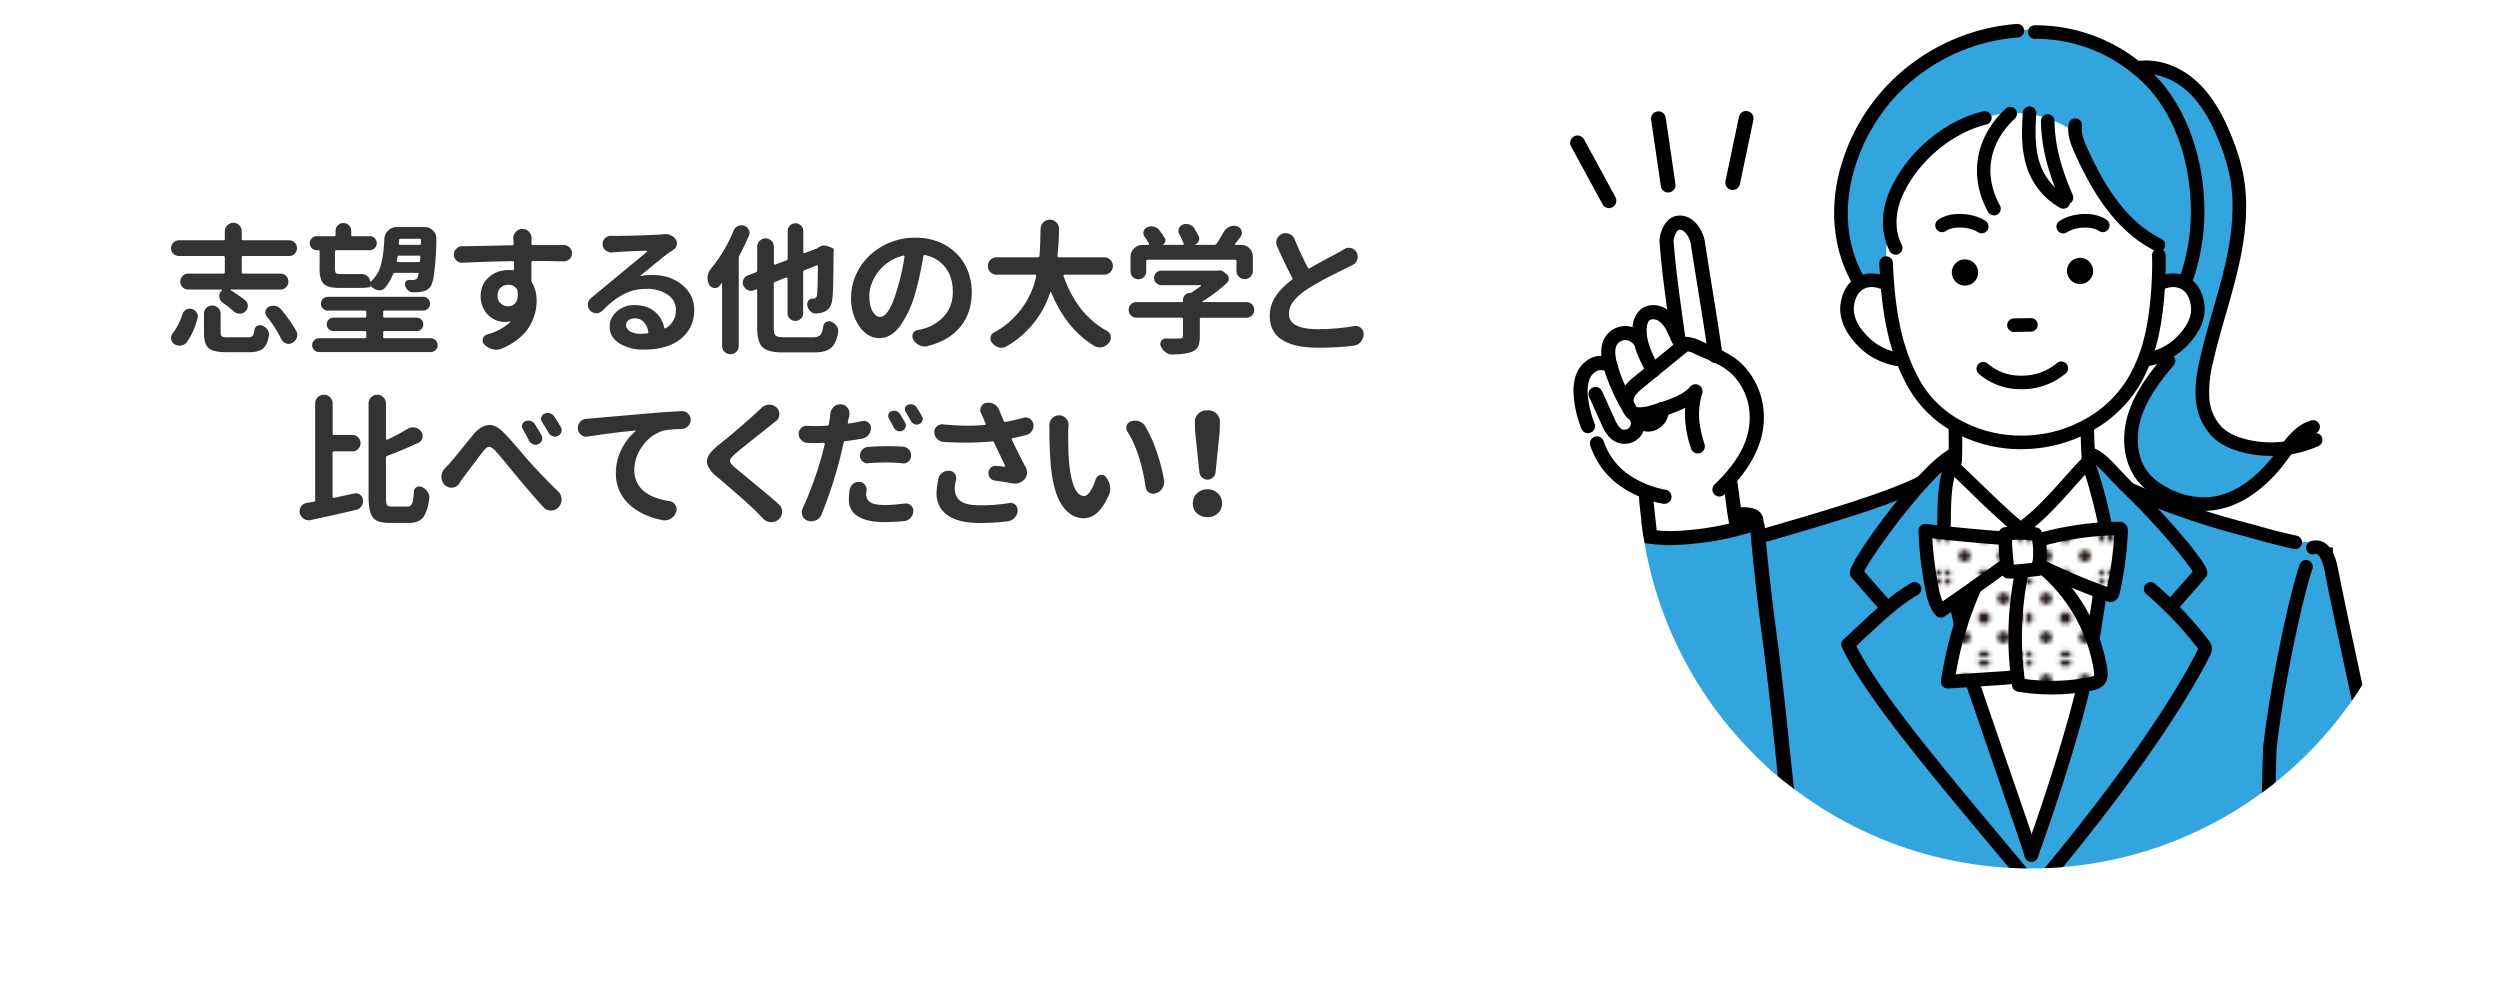 <svg xmlns="http://www.w3.org/2000/svg" viewBox="0 0 460.61 181.9"><defs><clipPath id="c"><path d="M446.28 87.84a72.16 72.16 0 0 1-144.32 0C301.96 47.99 334.27 0 374.12 0s72.16 47.99 72.16 87.84Z" style="fill:none"/></clipPath><clipPath id="a"><path d="M0 0h18.12v18.12H0z" style="fill:none"/></clipPath><clipPath id="e"><path d="M446.28 87.84a72.16 72.16 0 0 1-143.72 9.31c-.39-3.05-.46-2.68-1.46-4.94-7.66 5.76-15.16-3.83-15.58-16.07-.3-8.75 13.51-42.51 18.75-47.92 13.12-13.54 49.52-12.54 69.85-12.54a72.16 72.16 0 0 1 72.16 72.16Z" style="fill:none"/></clipPath><pattern id="d" width="18.12" height="18.12" x="0" y="0" patternTransform="matrix(.79 0 0 .79 -2013.2 -2775.23)" patternUnits="userSpaceOnUse"><path d="M0 0h18.12v18.12H0z" style="fill:none"/><g style="clip-path:url(#a)"><path d="M18.12 19.48a1.36 1.36 0 1 0 0-2.72 1.36 1.36 0 0 0 0 2.72ZM9.06 19.48a1.36 1.36 0 1 0 0-2.72 1.36 1.36 0 0 0 0 2.72ZM0 19.48a1.36 1.36 0 1 0 0-2.72 1.36 1.36 0 0 0 0 2.72ZM18.12 10.42a1.36 1.36 0 1 0 0-2.72 1.36 1.36 0 0 0 0 2.72ZM9.06 10.42a1.36 1.36 0 1 0 0-2.72 1.36 1.36 0 0 0 0 2.72ZM0 10.42A1.36 1.36 0 1 0 0 7.7a1.36 1.36 0 0 0 0 2.72ZM18.12 1.36a1.36 1.36 0 1 0 0-2.72 1.36 1.36 0 0 0 0 2.72Z" style="fill:#231815"/><circle cx="9.06" r="1.36" style="fill:#231815"/><path d="M0 1.36a1.36 1.36 0 1 0 0-2.72 1.36 1.36 0 0 0 0 2.72ZM-9.06 1.36a1.36 1.36 0 1 0 0-2.72 1.36 1.36 0 0 0 0 2.72ZM4.53 14.95a1.36 1.36 0 1 0 0-2.72 1.36 1.36 0 0 0 0 2.72ZM13.59 14.95a1.36 1.36 0 1 0 0-2.72 1.36 1.36 0 0 0 0 2.72ZM4.53 5.89a1.36 1.36 0 1 0 0-2.72 1.36 1.36 0 0 0 0 2.72ZM13.59 5.89a1.36 1.36 0 1 0 0-2.72 1.36 1.36 0 0 0 0 2.72ZM-4.53 5.89a1.36 1.36 0 1 0 0-2.72 1.36 1.36 0 0 0 0 2.72Z" style="fill:#231815"/></g></pattern><filter id="b" width="173" height="172" x="287.61" y="1.54" filterUnits="userSpaceOnUse"><feOffset/><feGaussianBlur result="f" stdDeviation="4.51"/><feFlood flood-color="#000" flood-opacity=".4"/><feComposite in2="f" operator="in"/><feComposite in="SourceGraphic"/></filter></defs><path d="M263.21 99.23c10.79-8.81 17.01-21.13 17.12-38.52.24-38.94-65.25-53.58-138.27-53.24C61.48 7.84-1.69 24.94.03 72.47c1.71 47.03 72.56 52.74 147.86 50.05 40.89-1.47 77.75-3.7 102.13-15.14 9 7.03 28.43 3.08 28.43 3.08s-14.49-3.94-15.25-11.22Z" style="fill:#fff"/><path d="M41.17 50.41c.17 0 .25-.08.25-.25v-2.74c0-.17-.08-.25-.25-.25h-8.18c-.41 0-.75-.14-1.04-.42-.29-.28-.43-.62-.43-1.03s.14-.75.43-1.03.63-.42 1.04-.42h8.18c.17 0 .25-.08.25-.25V42.6c0-.42.15-.79.46-1.09s.67-.46 1.1-.46.8.15 1.1.46.46.67.46 1.09v1.42c0 .17.08.25.25.25h8.46c.41 0 .75.14 1.04.42.29.28.43.62.43 1.03s-.14.75-.43 1.03-.63.42-1.04.42h-8.46c-.17 0-.25.08-.25.25v2.74c0 .17.08.25.25.25h6.88c.41 0 .75.14 1.04.43.29.29.43.63.43 1.04s-.14.75-.43 1.04-.63.43-1.04.43h-9.14s-.06.02-.06.05c0 .03 0 .06.04.08 1.03.63 1.93 1.25 2.69 1.88.3.25.46.58.46.96 0 .44-.16.8-.48 1.09-.29.25-.62.38-.99.38h-.1a1.63 1.63 0 0 1-1.07-.46 17.8 17.8 0 0 0-1.93-1.52 1.38 1.38 0 0 1-.66-1.12.4.4 0 0 1-.03-.15c0-.41.16-.75.48-1.04.03-.02.04-.05.03-.09-.02-.04-.04-.06-.08-.06h-6.14a1.4 1.4 0 0 1-1.04-.43c-.29-.29-.43-.63-.43-1.04s.14-.75.43-1.04.63-.43 1.04-.43h6.47Zm-6.76 12.64a1.5 1.5 0 0 1-1.09.61.75.75 0 0 1-.2.03c-.39 0-.74-.11-1.04-.33a1.27 1.27 0 0 1-.56-.94v-.15c0-.34.11-.64.33-.91.74-.95 1.33-2.1 1.75-3.45.12-.37.35-.66.69-.86.22-.12.44-.18.66-.18.14 0 .27.02.41.05.39.12.69.36.89.71.14.24.2.47.2.71a12.94 12.94 0 0 1-2.04 4.73Zm7.67-.91h3.58c.41 0 .69-.08.86-.25s.29-.53.36-1.09a.95.95 0 0 1 .51-.74c.19-.1.36-.15.53-.15.14 0 .27.03.41.08.41.17.74.43.99.79.17.27.25.55.25.84 0 .1 0 .2-.03.3-.22 1.13-.59 1.91-1.12 2.34-.52.42-1.35.63-2.49.63h-4.19c-1.64 0-2.75-.25-3.31-.76-.57-.51-.85-1.46-.85-2.87v-3.45a1.5 1.5 0 0 1 1.52-1.52c.42 0 .79.15 1.09.44.3.3.46.66.46 1.08v3.43c0 .39.08.64.25.75.17.11.56.17 1.17.17Zm7.06-3.86c-.17-.2-.25-.44-.25-.71 0-.08 0-.17.03-.25.07-.36.26-.62.58-.79.27-.14.56-.2.86-.2a1.77 1.77 0 0 1 1.4.64 25.63 25.63 0 0 1 2.82 4.01 1.56 1.56 0 0 1 .1 1.24c-.15.42-.44.75-.86.96a1.23 1.23 0 0 1-1.14.08 1.52 1.52 0 0 1-.86-.81 24.07 24.07 0 0 0-2.67-4.16ZM58.89 49.42V46.3c0-.14-.07-.2-.2-.2h-.33c-.36 0-.66-.13-.91-.38s-.38-.56-.38-.91.13-.66.38-.91.56-.38.91-.38h3.22c.17 0 .25-.08.25-.25v-.76c0-.39.14-.72.42-1s.62-.42 1.02-.42.74.14 1.02.42.42.61.42 1v.76c0 .17.08.25.25.25h3.17c.36 0 .66.13.91.38s.38.56.38.91-.13.66-.38.91-.56.38-.91.38h-6.17c-.17 0-.25.08-.25.25v3.12c0 .39.05.66.17.8.11.14.33.22.65.22h4.09c.39 0 .74.12 1.04.36.3.25.48.58.53.96.02.03.04.06.08.08.03.02.06 0 .08-.03a6.37 6.37 0 0 0 1.83-3.06c.34-1.23.55-2.81.63-4.76.03-.61.27-1.13.71-1.56.44-.43.96-.65 1.57-.65h5.15c.61 0 1.13.22 1.55.66a2 2 0 0 1 .61 1.47c0 2.01-.14 4.13-.41 6.35-.15 1.27-.38 2.11-.69 2.51-.39.52-.96.84-1.73.94-.37.07-.87.1-1.5.1-.32 0-.61-.11-.88-.34a1.87 1.87 0 0 1-.55-.88.8.8 0 0 1 .11-.74.73.73 0 0 1 .65-.32l.69.01c.34 0 .58-.1.74-.3.12-.14.21-.39.28-.76.02-.07 0-.13-.05-.18s-.11-.08-.18-.08h-4.14c-.17 0-.28.08-.33.25-.39.96-.88 1.8-1.47 2.51-.29.3-.63.46-1.02.46-.08 0-.16 0-.23-.03-.47-.07-.9-.29-1.27-.66l-.13-.15h-.03c.02.14-.03.22-.15.25-.41.1-1.12.15-2.13.15h-3.5c-1.41 0-2.36-.26-2.86-.79-.5-.52-.75-1.48-.75-2.87Zm11.7 12.64c0 .17.08.25.25.25h8.51c.36 0 .66.13.91.38s.38.55.38.9-.13.65-.38.9-.56.38-.91.38H58.78c-.34 0-.63-.13-.89-.38s-.38-.55-.38-.9.13-.65.38-.9.55-.38.89-.38h8.46c.17 0 .25-.08.25-.25v-.81c0-.17-.08-.25-.25-.25h-5.81c-.34 0-.63-.12-.86-.36-.24-.24-.36-.53-.36-.88s.12-.64.36-.88.52-.36.86-.36h5.81c.17 0 .25-.08.25-.25v-.79c0-.17-.08-.25-.25-.25h-6.86a1.2 1.2 0 0 1-.88-.37c-.25-.25-.37-.55-.37-.9s.12-.66.37-.9.54-.37.88-.37h17.6c.34 0 .63.12.88.37s.37.55.37.9-.12.66-.37.9-.54.37-.88.37h-7.13c-.17 0-.25.08-.25.25v.79c0 .17.08.25.25.25h5.92c.34 0 .63.12.86.36.24.24.36.53.36.88s-.12.64-.36.88-.52.36-.86.36h-5.92c-.17 0-.25.08-.25.25v.81Zm2.54-14.04a.2.2 0 0 0 .04.18c.04.05.1.08.17.08h3.81c.17 0 .25-.08.25-.25l.05-.66a.28.28 0 0 0-.06-.18.21.21 0 0 0-.17-.08h-3.71c-.17 0-.26.08-.28.25l-.1.66Zm4.45-3.76c.02-.07 0-.13-.05-.18s-.11-.08-.18-.08H73.8c-.17 0-.26.09-.27.27 0 .18-.02.38-.04.6-.02.08 0 .15.05.19.05.04.11.06.18.06h3.58c.17 0 .25-.08.25-.25l.03-.61ZM103.86 45.15c.42 0 .79.15 1.09.46.29.29.43.64.43 1.07s-.15.78-.46 1.07c-.29.27-.63.41-1.02.41h-.05c-1.54-.05-3.44-.08-5.71-.08-.07 0-.12.03-.17.08a.28.28 0 0 0-.06.18v3.33c0 .15.05.3.15.46.54.91.81 2.03.81 3.35 0 .8-.11 1.59-.33 2.37a9.73 9.73 0 0 1-1.04 2.36c-.47.79-1.14 1.53-2.01 2.23s-1.88 1.3-3.05 1.79a2.7 2.7 0 0 1-1.7.1 3 3 0 0 1-1.5-.86.93.93 0 0 1-.33-.71c0-.12.02-.23.05-.33.12-.41.38-.68.79-.81a10.08 10.08 0 0 0 4.24-2.26c.03-.03.04-.07.01-.1s-.06-.05-.09-.05a4.34 4.34 0 0 1-4.64-2.03 4.8 4.8 0 0 1-.71-2.62c0-1.42.5-2.58 1.49-3.47s2.21-1.33 3.67-1.33c.25 0 .51 0 .76.03.07.02.12 0 .17-.04s.06-.1.06-.17v-1.22c-.02-.17-.1-.25-.25-.25-3.05.05-6.13.15-9.24.3h-.1c-.39 0-.73-.14-1.02-.41a1.44 1.44 0 0 1-.48-1.12c0-.41.14-.75.43-1.04.29-.3.65-.47 1.09-.48 1.05 0 2.68-.03 4.89-.08s3.66-.08 4.35-.08c.17 0 .25-.09.25-.28 0-.24 0-.41-.03-.51 0-.14 0-.26-.03-.38v-.15c0-.44.15-.82.46-1.14.32-.37.73-.56 1.22-.56s.91.19 1.24.56c.3.34.46.73.46 1.17v.33c0 .07 0 .12-.03.15v.51c0 .08.02.15.06.19.04.04.1.06.17.06h5.69ZM91.67 54.5c0 .58.19 1.04.58 1.4.39.36.85.53 1.37.53.58 0 1.04-.23 1.4-.69.25-.34.38-.83.38-1.47 0-.2-.02-.41-.05-.63a.83.83 0 0 0-.18-.46 1.83 1.83 0 0 0-1.55-.71 2 2 0 0 0-1.37.53c-.39.36-.58.85-.58 1.5ZM122.24 43.15c.08-.02.18-.03.28-.03.34 0 .66.07.96.2.41.15.74.4.99.74.17.24.25.5.25.79 0 .08 0 .17-.03.25-.07.37-.26.67-.58.89l-.61.41c-.41.27-.91.64-1.5 1.12l-2.31 1.88c-.95.78-1.52 1.24-1.7 1.37a.08.08 0 0 0 0 .09 10.12 10.12 0 0 1 2.23-.19c2.18 0 4.01.61 5.48 1.83s2.21 2.77 2.21 4.65c0 2.12-.8 3.86-2.41 5.22-1.61 1.36-3.91 2.04-6.91 2.04a8.07 8.07 0 0 1-4.49-1.16c-1.19-.77-1.78-1.79-1.78-3.06 0-1.07.44-2 1.31-2.79a4.7 4.7 0 0 1 3.31-1.19c1.47 0 2.68.39 3.63 1.16a5.01 5.01 0 0 1 1.8 2.98c.02.07.05.11.1.14s.11.02.18-.01a3.74 3.74 0 0 0 1.88-3.4 3.3 3.3 0 0 0-1.52-2.78 6.44 6.44 0 0 0-3.81-1.08c-1.61 0-3.05.33-4.32 1a15.52 15.52 0 0 0-3.83 2.98c-.32.32-.7.49-1.14.51h-.03a1.56 1.56 0 0 1-1.57-1.55c0-.49.19-.9.56-1.22l2.5-2.07 2.65-2.2 2.39-1.97a167.4 167.4 0 0 0 2.82-2.35.12.12 0 0 0 .01-.1c0-.03-.04-.05-.09-.05a97.9 97.9 0 0 0-5.97.28c-.14 0-.28 0-.43.03h-.13c-.39 0-.75-.14-1.07-.41-.36-.3-.53-.69-.53-1.14 0-.42.16-.78.47-1.08.31-.3.68-.44 1.1-.44h.05l.69.03a170.15 170.15 0 0 0 8.31-.26l.58-.05Zm-4.27 18.35c.44 0 .85-.03 1.24-.08.17 0 .25-.09.23-.28a3.26 3.26 0 0 0-.84-1.82 2.2 2.2 0 0 0-1.65-.67c-.47 0-.86.12-1.16.36-.3.24-.44.52-.44.86 0 .47.25.86.74 1.17.49.3 1.12.46 1.88.46ZM135.16 42.51c.15-.39.42-.68.81-.86.22-.1.44-.15.66-.15.15 0 .31.03.48.08.39.14.67.39.84.76.1.19.15.37.15.56s-.04.36-.13.53a43.1 43.1 0 0 1-1.73 3.63.91.91 0 0 0-.13.46v16.22a1.5 1.5 0 0 1-1.52 1.52c-.42 0-.79-.15-1.09-.44-.3-.3-.46-.66-.46-1.08V52.29c0-.05-.02-.08-.05-.09-.03 0-.07 0-.1.04l-.3.41c-.22.27-.5.41-.84.41h-.18a1.24 1.24 0 0 1-.93-.66 2.58 2.58 0 0 1-.29-1.19c0-.08 0-.18.03-.28.05-.51.24-.96.56-1.37a27.23 27.23 0 0 0 4.21-7.03Zm9.37 19.63h5.28c.61 0 1.04-.14 1.31-.41.26-.27.45-.81.57-1.62.05-.36.23-.62.53-.79.17-.08.35-.13.53-.13.15 0 .3.03.43.08.42.19.75.47.99.84.19.27.28.56.28.86 0 .1 0 .21-.03.33-.25 1.35-.7 2.3-1.35 2.83-.64.53-1.66.8-3.05.8h-5.74c-1.85 0-3.1-.32-3.77-.95-.67-.63-1-1.84-1-3.62v-6.91c0-.05-.02-.09-.06-.11-.04-.03-.09-.03-.14-.01l-.36.13a1.3 1.3 0 0 1-1.14 0 1.59 1.59 0 0 1-.84-.81 1.48 1.48 0 0 1-.13-.58c0-.17.04-.35.13-.53.15-.37.41-.63.79-.79l1.52-.58a.37.37 0 0 0 .23-.36v-4.34c0-.42.15-.79.46-1.09a1.52 1.52 0 0 1 2.61 1.09v3.12c0 .05.03.1.08.14.05.04.11.05.18.01l2.03-.76c.17-.07.25-.19.25-.36v-5.03c0-.41.14-.75.42-1.03s.62-.42 1.02-.42.74.14 1.02.42.42.62.42 1.03v3.88c0 .07.03.12.08.15s.11.03.18 0l2.26-.84a.58.58 0 0 0 .2-.13c.34-.27.7-.41 1.09-.41.25 0 .52.05.79.15l.71.28c.25.1.36.3.3.58a.16.16 0 0 0-.03.08c-.02 4.89-.09 7.81-.23 8.76-.12 1.19-.6 1.96-1.45 2.34-.37.17-.86.28-1.47.33h-.13c-.36 0-.67-.12-.94-.36a1.93 1.93 0 0 1-.64-1.35c0-.22.07-.43.2-.63.2-.27.47-.41.79-.41h.15c.19 0 .33-.04.43-.13.1-.08.18-.25.23-.48.08-.42.14-2.2.18-5.33a.16.16 0 0 0-.08-.15c-.05-.03-.11-.03-.18 0l-2.21.86c-.17.07-.25.19-.25.36v7.57c0 .39-.14.72-.42 1s-.62.42-1.02.42-.74-.14-1.02-.42-.42-.61-.42-1v-6.42a.16.16 0 0 0-.08-.15c-.05-.03-.11-.03-.18 0l-2.03.79c-.17.07-.25.19-.25.36v8.07c0 .78.11 1.27.34 1.47s.76.3 1.59.3ZM170.99 63.76a2.25 2.25 0 0 1-1.52-.12 2.72 2.72 0 0 1-1.19-1.04 1.2 1.2 0 0 1 .81-1.81 8.01 8.01 0 0 0 4.84-2.53c1.08-1.19 1.62-2.7 1.62-4.51s-.45-3.24-1.35-4.44a6.1 6.1 0 0 0-3.78-2.31c-.17-.03-.27.03-.3.2a62 62 0 0 1-1.47 6.75 19.55 19.55 0 0 1-2.86 6.17c-1.11 1.46-2.36 2.18-3.75 2.18s-2.67-.71-3.69-2.13a8.97 8.97 0 0 1-1.54-5.36c0-1.46.3-2.86.91-4.21a11.03 11.03 0 0 1 2.49-3.52 12.25 12.25 0 0 1 8.45-3.29c2.06 0 3.89.45 5.48 1.35 1.59.9 2.81 2.11 3.64 3.63s1.26 3.22 1.26 5.1c0 2.47-.69 4.57-2.06 6.28-1.37 1.72-3.38 2.92-6.02 3.59Zm-8.81-5.38c1.08 0 2.12-1.7 3.12-5.1a39.49 39.49 0 0 0 1.35-5.99c.02-.07 0-.12-.04-.15a.29.29 0 0 0-.17-.05 8.38 8.38 0 0 0-4.69 3.05 8.5 8.5 0 0 0-1.17 2.17 6.51 6.51 0 0 0-.41 2.2c0 1.22.2 2.17.6 2.86.4.69.87 1.03 1.41 1.03ZM204.57 47.88c.31.31.47.69.47 1.13s-.16.82-.47 1.13-.69.47-1.13.47h-7.31a.16.16 0 0 0-.15.08c-.03.05-.04.11-.03.18 1.66 4.71 4.32 8.07 7.97 10.08.39.2.63.52.71.96l.03.3c0 .32-.1.62-.3.89-.34.42-.75.71-1.24.86-.17.03-.34.05-.51.05-.32 0-.63-.08-.94-.25-3.49-2.1-6.15-5.4-8-9.9-.02-.03-.05-.05-.09-.05s-.07.03-.09.08a17.67 17.67 0 0 1-8.1 9.95 1.88 1.88 0 0 1-1.34.18c-.46-.14-.86-.4-1.22-.79a1.27 1.27 0 0 1-.33-.86v-.18c.05-.41.25-.71.61-.91a15.5 15.5 0 0 0 7.82-10.41.2.2 0 0 0-.04-.18.21.21 0 0 0-.17-.08h-7.11c-.44 0-.82-.16-1.13-.47-.31-.31-.47-.69-.47-1.13s.16-.82.47-1.13.69-.47 1.13-.47h7.62c.17 0 .26-.08.28-.25.1-1.05.17-2.71.2-4.98.02-.47.19-.88.52-1.21s.73-.5 1.21-.5.87.17 1.19.51c.32.32.48.7.48 1.14 0 1.51-.09 3.18-.28 5.03 0 .07.02.13.06.18.04.05.1.08.17.08h8.38c.44 0 .82.16 1.13.47ZM229.64 55.66c.41 0 .75.14 1.03.42s.42.62.42 1.02-.14.74-.42 1.02-.62.42-1.03.42h-8.33c-.17 0-.25.08-.25.25v3.2c0 .83-.11 1.46-.33 1.89-.22.43-.64.76-1.27.98-.76.27-1.9.42-3.4.46h-.05c-.46 0-.87-.14-1.24-.41a2.73 2.73 0 0 1-.89-1.12.88.88 0 0 1-.1-.41c0-.19.06-.37.18-.56.19-.3.46-.46.81-.46h.03l1.47.03c.4 0 .75 0 .99-.03.27 0 .45-.03.55-.09.09-.06.14-.18.14-.37v-3.12c0-.17-.08-.25-.25-.25h-8.3c-.41 0-.75-.14-1.03-.42s-.42-.62-.42-1.02.14-.74.42-1.02.62-.42 1.03-.42h8.38c.12 0 .18-.06.18-.18v-.18a1.29 1.29 0 0 1 1.32-1.32c.1 0 .19-.03.28-.1.59-.37 1.15-.76 1.68-1.17.03-.03.04-.07.03-.11-.02-.04-.04-.06-.08-.06h-7.24c-.36 0-.66-.13-.93-.39-.26-.26-.39-.58-.39-.94s.13-.68.39-.94.57-.39.93-.39h10.28s.08 0 .13-.03l.33-.03c.27 0 .52.09.76.28l.48.36c.3.24.46.53.46.89 0 .29-.11.54-.33.76a25.74 25.74 0 0 1-4.52 3.43c-.02.02-.02.04-.01.08 0 .03.03.05.06.05h8.07Zm-18.2-7.79c-.17 0-.25.08-.25.25V50c0 .41-.14.75-.42 1.03s-.62.42-1.03.42-.75-.14-1.03-.42-.42-.62-.42-1.03v-2.67c0-.61.22-1.13.65-1.56s.95-.65 1.56-.65h1.07c.05 0 .09-.02.13-.06.03-.04.03-.09 0-.14-.22-.41-.49-.84-.81-1.29a1.21 1.21 0 0 1-.23-.69c0-.1.02-.2.05-.3.08-.36.3-.61.63-.76a1.82 1.82 0 0 1 1.22-.13c.42.1.76.31 1.02.63.41.54.74 1.03 1.02 1.47.14.24.16.47.08.71a.9.9 0 0 1-.48.53c-.02 0-.02 0 0 .03h3.73c.05 0 .1-.02.14-.06s.05-.1.01-.17c-.2-.54-.47-1.13-.81-1.75-.1-.2-.15-.4-.15-.58 0-.15.03-.3.08-.46.12-.34.36-.58.71-.71a1.6 1.6 0 0 1 1.21-.03c.42.14.74.38.94.74.29.49.55.96.79 1.42.07.15.1.31.1.48a1 1 0 0 1-.1.43c-.14.3-.36.52-.66.63l-.03.04.03.01h3.53c.17 0 .3-.07.41-.2.49-.71.93-1.43 1.32-2.16.25-.44.61-.76 1.07-.96.25-.14.52-.2.81-.2.19 0 .37.03.56.1.42.12.7.38.84.79a1.14 1.14 0 0 1-.17 1.14c-.34.46-.68.9-1.02 1.32-.02.03-.02.07 0 .11.02.04.05.06.1.06h.99c.63 0 1.15.22 1.57.65.42.43.63.95.63 1.56v2.59a1.5 1.5 0 0 1-1.51 1.52c-.42 0-.77-.15-1.07-.44-.3-.3-.44-.66-.44-1.08v-1.8c0-.17-.08-.25-.25-.25h-16.1ZM247.59 45.94c.27-.19.57-.28.89-.28a1.58 1.58 0 0 1 1.42.77c.17.27.25.56.25.86 0 .15-.02.3-.05.46-.14.46-.41.8-.81 1.04l-1.04.51-1.4.7-1.99.99a57.33 57.33 0 0 0-3.8 2.15c-1.15.75-2.04 1.5-2.65 2.26a3.77 3.77 0 0 0-.93 2.41c0 1.9 1.79 2.84 5.36 2.84a40.78 40.78 0 0 0 6.88-.61c.36 0 .69.12.99.36.36.3.53.69.53 1.14 0 .54-.18 1.02-.53 1.45-.36.41-.8.64-1.35.71-2 .24-4.14.36-6.42.36-5.99 0-8.99-1.95-8.99-5.84a6.4 6.4 0 0 1 1.05-3.58c.7-1.07 1.71-2.09 3.01-3.07.13-.1.16-.22.08-.36a97.02 97.02 0 0 1-2.79-5.84 1.72 1.72 0 0 1 2.27-2.27c.44.19.75.5.94.94a60.7 60.7 0 0 0 2.46 5.28c.07.15.18.19.33.1.81-.47 1.88-1.07 3.21-1.78l2.15-1.14.94-.56ZM61.53 83.17c-.17 0-.25.08-.25.25v8.1c0 .07.03.12.08.17a.2.2 0 0 0 .18.04l2.64-.58 1.07-.23.3-.03c.29 0 .55.08.79.25.32.24.5.56.53.96.02.05.03.11.03.18 0 .37-.11.71-.33 1.02-.25.36-.6.58-1.04.66-2.84.66-5.59 1.28-8.25 1.85-.12.03-.25.05-.38.05-.3 0-.6-.08-.89-.25a1.67 1.67 0 0 1-.81-1.45 1.53 1.53 0 0 1 1.25-1.48l1.37-.25c.17-.03.25-.14.25-.3v-17.8c0-.44.16-.82.47-1.13s.69-.47 1.14-.47.83.16 1.14.47c.31.31.47.69.47 1.13v5.56c0 .17.08.25.25.25h3.4c.41 0 .76.15 1.05.44.3.3.44.65.44 1.07s-.15.77-.44 1.07-.65.44-1.05.44h-3.4Zm10.71 10.16h2.84c.47 0 .79-.28.94-.84.1-.37.19-1.03.25-1.98.03-.36.2-.61.51-.76.17-.08.33-.13.48-.13s.31.03.48.1c.44.22.79.52 1.04.89.22.32.33.65.33.99 0 .08 0 .17-.03.25a8.54 8.54 0 0 1-.89 3.15c-.54.9-1.49 1.35-2.84 1.35h-3.58c-1.51 0-2.53-.33-3.06-.99s-.8-1.91-.8-3.76V74.33c0-.44.16-.82.47-1.13s.69-.47 1.13-.47.82.16 1.13.47c.31.31.47.69.47 1.13v6.53c0 .05.03.09.08.13.05.03.1.04.15.03a41.67 41.67 0 0 0 3.71-1.98 1.9 1.9 0 0 1 2.52.42c.2.25.3.54.3.86 0 .1 0 .2-.03.3-.1.44-.35.76-.74.96a83.19 83.19 0 0 1-5.76 2.41.37.37 0 0 0-.23.36v7.29c0 .75.06 1.21.19 1.41.13.19.44.29.93.29ZM84.63 89.06c-.3.47-.74.74-1.29.79h-.2a1.7 1.7 0 0 1-1.22-.53l-.03-.03a2.03 2.03 0 0 1-.56-1.4v-.13c.03-.59.26-1.1.69-1.52l.53-.56A54.4 54.4 0 0 0 85 82.77l2.3-2.83c.91-1.02 1.8-1.56 2.67-1.62a.48.48 0 0 1 .18-.03c.8 0 1.63.42 2.51 1.27.68.66 1.68 1.76 3 3.31s2.1 2.45 2.34 2.7c1.84 2 3.44 3.64 4.8 4.93.41.39.63.86.66 1.42v.13a2 2 0 0 1-.51 1.35c-.37.42-.83.64-1.37.66h-.08c-.52 0-.96-.19-1.32-.56-.95-1.02-2.35-2.62-4.21-4.82l-2.29-2.77a88.55 88.55 0 0 0-2.44-2.89c-.46-.46-.83-.69-1.12-.69h-.03c-.29.02-.63.27-1.02.76-.34.42-1.67 2.18-3.99 5.28-.14.19-.29.42-.46.69Zm11.71-9.98a.91.91 0 0 1-.18-.53c0-.1.02-.2.05-.3.08-.3.27-.52.56-.63.19-.08.38-.13.58-.13.14 0 .28.03.43.08.34.1.6.3.79.61.44.71.84 1.38 1.19 2.01.1.19.15.37.15.56 0 .12-.02.25-.05.38-.12.32-.34.55-.66.69a1.12 1.12 0 0 1-.99.03 1.36 1.36 0 0 1-.74-.66c-.39-.78-.77-1.47-1.14-2.08Zm3.53-1.32a1.07 1.07 0 0 1-.18-.58c0-.08 0-.18.03-.28a1 1 0 0 1 .56-.66 1.4 1.4 0 0 1 1.01-.1c.34.08.61.28.81.58.42.63.83 1.28 1.22 1.96.12.19.18.37.18.56 0 .12-.03.24-.08.36-.1.34-.3.58-.61.71-.19.1-.37.15-.56.15a1.2 1.2 0 0 1-.41-.08 1.36 1.36 0 0 1-.76-.63c-.41-.73-.81-1.39-1.22-1.98ZM108.35 80.43a1.53 1.53 0 0 1-1.26-.3c-.39-.29-.6-.67-.63-1.14v-.15c0-.42.14-.79.41-1.09a1.6 1.6 0 0 1 1.22-.58c.3-.02.55-.04.74-.08.49-.03 4.19-.36 11.1-.96 1.76-.15 3.64-.28 5.64-.38h.08c.42 0 .79.14 1.09.43.34.32.51.71.51 1.17s-.16.85-.48 1.17-.71.49-1.17.51c-1.46.03-2.56.14-3.3.3a7.12 7.12 0 0 0-3.86 2.77 7.36 7.36 0 0 0-1.57 4.44c0 .88.17 1.66.5 2.35s.8 1.26 1.4 1.71c.6.46 1.28.83 2.03 1.1.75.28 1.6.49 2.53.62.47.08.84.32 1.09.71a1.4 1.4 0 0 1 .17 1.27c-.19.52-.51.94-.96 1.24-.36.22-.73.33-1.12.33-.14 0-.26 0-.38-.03-1.2-.22-2.31-.56-3.33-1.03s-1.93-1.04-2.73-1.74a7.68 7.68 0 0 1-2.6-5.84c0-1.64.36-3.15 1.08-4.53a10.02 10.02 0 0 1 2.53-3.24c.03-.03.04-.07.03-.1-.02-.03-.04-.04-.08-.03a141 141 0 0 0-8.63 1.09ZM140.21 75.22a2.2 2.2 0 0 1 1.4-.66h.15c.47 0 .9.16 1.27.48.37.34.56.75.56 1.22 0 .56-.21 1.01-.63 1.35-.02 0-.25.17-.69.51-.15.14-1.15.94-3 2.4a127.9 127.9 0 0 0-3.78 3.06c-.47.42-.77.75-.9.98s-.12.46.01.7c.14.24.45.57.94.99l3.29 2.72c2.06 1.69 3.61 3 4.66 3.94.41.37.61.83.61 1.37s-.2 1.01-.61 1.4c-.39.36-.85.53-1.37.53h-.1a2.04 2.04 0 0 1-1.42-.66l-.86-.89c-1.03-1.1-3.6-3.39-7.69-6.86a5.22 5.22 0 0 1-1.62-1.98 1.82 1.82 0 0 1-.18-.79c0-.32.08-.65.25-.99.3-.58.9-1.23 1.78-1.96a142.93 142.93 0 0 0 7.95-6.85ZM158.9 77.58l.28-.03c.3 0 .58.1.81.3.32.25.48.58.48.99 0 .47-.15.9-.44 1.27-.3.37-.67.6-1.13.69-.98.19-2.04.35-3.17.48-.17.02-.27.11-.3.28a79.01 79.01 0 0 1-4.06 13.21c-.19.51-.53.87-1.04 1.09a2.05 2.05 0 0 1-1.5.08c-.47-.15-.8-.47-.99-.94-.08-.2-.13-.41-.13-.61 0-.25.06-.5.18-.74.64-1.37 1.3-2.98 1.97-4.84a58.63 58.63 0 0 0 1.61-5.07c.3-1.18.47-1.83.48-1.93.02-.05 0-.1-.04-.15a.21.21 0 0 0-.17-.08c-.63.03-1.1.05-1.42.05-.51 0-1.02 0-1.52-.03a1.64 1.64 0 0 1-1.17-.53 1.62 1.62 0 0 1-.48-1.19c0-.41.15-.74.46-1.02.29-.27.62-.41.99-.41h.1a26.48 26.48 0 0 0 3.71-.03c.17 0 .27-.08.3-.25a20.98 20.98 0 0 0 .26-1.88c.05-.52.26-.96.63-1.32.36-.32.75-.48 1.19-.48h.15c.52.03.94.26 1.24.69.22.3.33.63.33.99 0 .14 0 .27-.03.41-.05.24-.09.41-.13.51l-.15.74c-.02.05 0 .1.04.14.04.04.1.06.17.06.81-.12 1.64-.27 2.49-.46Zm-2.33 12.6a1.7 1.7 0 0 1 1.67-1.4h.18c.39.03.7.22.94.56.2.25.3.54.3.86 0 .08 0 .16-.03.23-.03.24-.05.45-.05.63 0 .63.25 1.11.75 1.46.5.35 1.38.52 2.65.52 1.12 0 2.36-.09 3.73-.28h.2c.34 0 .64.12.91.36.3.27.46.6.46.99 0 .51-.18.95-.53 1.32-.32.34-.72.53-1.19.58-1.24.12-2.44.18-3.61.18-2.15 0-3.78-.36-4.89-1.07a3.41 3.41 0 0 1-1.66-3.05c0-.56.05-1.19.15-1.9Zm3.37-4.85s-.08.03-.13.03c-.36 0-.66-.13-.91-.38a1.3 1.3 0 0 1-.46-.99c0-.44.14-.82.43-1.13.29-.31.64-.49 1.07-.52a51.4 51.4 0 0 1 6.42-.05c.42.03.79.21 1.09.53.27.32.41.69.41 1.12a1.42 1.42 0 0 1-1.42 1.45c-.05 0-.1 0-.15-.03-1.08-.1-2.04-.15-2.87-.15-1.17 0-2.33.04-3.48.13Zm6.83-7.44c.08.17.13.34.13.51 0 .12-.03.24-.08.36a1 1 0 0 1-.58.61c-.15.07-.3.1-.46.1-.14 0-.28-.03-.43-.08-.29-.1-.51-.3-.66-.58-.32-.63-.63-1.18-.91-1.68a1.02 1.02 0 0 1-.13-.48c0-.1 0-.19.03-.28a.82.82 0 0 1 .53-.58c.17-.08.34-.13.51-.13.14 0 .27.03.41.08.3.1.54.29.71.56.32.52.63 1.06.94 1.6Zm.1-1.96a1 1 0 0 1-.15-.51c0-.08 0-.18.03-.28a.83.83 0 0 1 .53-.56c.17-.07.34-.1.51-.1.14 0 .27.02.41.05.3.1.54.29.71.56.34.52.66 1.07.96 1.62.1.15.15.31.15.48 0 .12-.03.23-.08.33a1 1 0 0 1-.56.61 1.12 1.12 0 0 1-.89.02c-.29-.1-.51-.29-.66-.56-.34-.63-.66-1.18-.96-1.68ZM188.51 76.97c.15-.03.3-.05.43-.05.27 0 .52.07.76.2a1.52 1.52 0 0 1 .72 1.32c0 .34-.09.65-.28.94-.25.41-.6.66-1.04.76-.83.22-1.68.42-2.54.58a.3.3 0 0 0-.13.1c-.03.05-.03.11 0 .18.86 1.83 1.73 3.55 2.59 5.18.14.27.2.56.2.86v.25a1.8 1.8 0 0 1-.48 1.02 2.32 2.32 0 0 1-2.24.74 79.15 79.15 0 0 0-3.2-.51 1.36 1.36 0 0 1-.91-.51 1.35 1.35 0 0 1-.28-.84v-.15c.05-.37.21-.68.48-.91.25-.2.53-.3.84-.3a35.24 35.24 0 0 1 1.62.16c.05 0 .09-.02.13-.06.03-.04.03-.09 0-.14-1.3-2.71-1.98-4.13-2.03-4.27a.32.32 0 0 0-.36-.2 48.7 48.7 0 0 1-4.82.23c-1.32 0-2.69-.04-4.11-.13a1.74 1.74 0 0 1-1.19-.56 1.72 1.72 0 0 1-.53-1.27c0-.41.16-.75.48-1.04.27-.25.59-.38.96-.38a48.71 48.71 0 0 0 4.72.26c1.08 0 2.13-.05 3.15-.15.07 0 .11-.03.14-.08s.03-.11.01-.18c-.15-.3-.3-.63-.43-.99l-.38-.84a1.2 1.2 0 0 1-.03-1.21c.19-.42.5-.68.94-.76l.43-.03a2.15 2.15 0 0 1 2 1.42c.22.56.49 1.21.81 1.96.05.15.16.21.33.18a41.1 41.1 0 0 0 3.22-.76Zm-15.62 11.25c.1-.47.35-.85.74-1.12.34-.24.72-.36 1.14-.36h.18c.42.03.75.23.99.58a1.4 1.4 0 0 1 .2 1.15 7.08 7.08 0 0 0-.23 1.47c0 1.03.34 1.82 1.02 2.35.68.53 1.87.8 3.58.8a31.34 31.34 0 0 0 5.64-.44c.32 0 .61.1.86.3.32.27.48.62.48 1.04a2 2 0 0 1-.51 1.35c-.32.37-.73.6-1.22.69-1.64.22-3.39.33-5.26.33-2.57 0-4.54-.47-5.9-1.42a4.7 4.7 0 0 1-2.04-4.11c0-.69.11-1.57.33-2.62ZM193.33 78.4c0-.51.17-.95.51-1.32.36-.37.78-.56 1.27-.56h.03c.52 0 .96.2 1.29.61.3.34.46.74.46 1.19 0 .07 0 .13-.03.18-.03.47-.05.86-.05 1.17v1.12c0 1.59.05 3.04.15 4.34.41 4.16 1.33 6.25 2.77 6.25.73 0 1.45-1.03 2.16-3.1.14-.41.41-.66.84-.76a.95.95 0 0 1 1.01.35 3.38 3.38 0 0 1 .81 2.16c0 .44-.09.86-.28 1.27-.71 1.51-1.43 2.58-2.17 3.22s-1.55.96-2.45.96c-1.52 0-2.82-.76-3.9-2.27s-1.78-3.91-2.12-7.17a72.65 72.65 0 0 1-.28-6.96l-.03-.69Zm14.42 1.16a1.33 1.33 0 0 1-.23-.71c0-.14.02-.28.05-.43.14-.39.4-.65.79-.79a2.53 2.53 0 0 1 1.47-.03c.49.17.87.47 1.14.89.8 1.32 1.51 2.89 2.13 4.71a33.7 33.7 0 0 1 1.37 5.22l.03.38c0 .39-.11.76-.33 1.12a2.15 2.15 0 0 1-1.7 1.06c-.24 0-.47-.07-.71-.2a1.41 1.41 0 0 1-.69-1.04c-.63-4.28-1.74-7.68-3.33-10.18ZM224.39 94.57c-.51.47-1.15.71-1.93.71s-1.42-.24-1.93-.71-.76-1.08-.76-1.83.26-1.36.77-1.85c.52-.49 1.16-.74 1.92-.74s1.4.25 1.92.74.77 1.11.77 1.85-.25 1.35-.76 1.83Zm-.93-6.58c-.28.25-.61.38-.99.38s-.71-.13-.99-.38-.44-.58-.5-.96l-.79-7.54-.05-1.68c-.02-.61.19-1.13.61-1.56a2.1 2.1 0 0 1 1.55-.65h.33a2.12 2.12 0 0 1 2.14 2.21l-.05 1.68-.76 7.54a1.5 1.5 0 0 1-.5.96Z" style="fill:#333"/><circle cx="374.12" cy="87.84" r="72.16" style="fill:#fff;filter:url(#b)"/><g style="clip-path:url(#c)"><path d="M342.72 52.18c.61 1.26 4.53-1.29 4.85.61 0 0-.84-6.42 1.16-7.37 0 0-3.04-7.38 4-15.27 2.63-2.95 6.21-6.53 11.9-8.21 3.17-.94 5.64-1.41 8.95-.63 3.09.73 7.44 1.52 9.16 4.84 1.75 3.39 7.69 15.79 14.42 18.95 0 0 1.26 3.26.74 6.95 0 0 2.95-1.37 4.32.11 0 0 4.95 3.47 2 7.58-2.95 4.11-5.79 7.37-7.26 10.11s-6.42 11.9-3.47 15.79 11.37 10.11 18.74 6.32c7.37-3.79 8.21-8.74 8.21-8.74s-18.95-1.16-14.63-15.27 11.26-34.22 2.42-46.32c-8.84-12.11-13.69-8.74-13.69-8.74s-12.31-9.4-24.47-7.07c-12.17 2.33-26.9 8.96-30.27 29.39 0 0-2.91 4.87 2.94 16.97Z" style="fill:#32a4de"/><path d="M429.65 105.66c0-.22.04-1.97-1.08-3.55a5.58 5.58 0 0 0-1.04-1.09 5.83 5.83 0 0 0-4.66-1.1c-7.04-2.18-21.22-6.22-21.27-6.07l-8.17-2.63a18.83 18.83 0 0 0-8.65-6.82l-.09-6.03a26.4 26.4 0 0 0 10.91-12.15c.3-.13 9.45-4.5 8.19-7-.61-1.22 1.62-3.74.53-5.26s-2.84-2.74-6.21-1.79c-1.72-1.87 1.11-5.14-.95-7.16-3.61-3.56-10.84-10.32-15.16-20.85-11.09-7.23-21.02-1-26.64 3.47-3.97 3.16-7.26 9.26-7.05 15.05-1.06.96-.84 7.16-.74 9.9-3.47-.95-4.85-.4-4.85-.4-1.92 1.1-2.26 3.33-2.34 3.9-.51 3.42 2.2 6.12 3.04 6.97a11.7 11.7 0 0 0 6.25 3.16l.99.32a32.47 32.47 0 0 0 1.99 4.23 20.27 20.27 0 0 0 7.69 7.63l-.08.45c.03 1.76-.44 4.42-.51 5.06l-4.06 3.3-.01.01-2.74 2.23c-8.75 2.92-15.63 5.3-24.38 8.22 0 0-2.25 61.76-1.67 59.55a295.2 295.2 0 0 1-.38 16.27v.04c-.12 2.42-.27 4.79-.44 7.12h119.71l-16.12-75ZM326.8 155.32c-.26-5.05 0-5.7.06-.43l.01 1.8-.07-1.37Z" style="fill:#fff"/><path d="M326.5 173.49v.04c-.12 2.42-.27 4.79-.44 7.12h119.71l-16.12-75c0-.22.04-1.97-1.08-3.55a5.58 5.58 0 0 0-1.04-1.09 5.83 5.83 0 0 0-4.66-1.1l-27.76-8.59-6.14-4.65-4.23-3.21 1.48 6.46v.05l1.61 7.02 2.55.25.02.13.01.09a33.37 33.37 0 0 1 .25 2.83 29.44 29.44 0 0 1-1.23 9.51v.01a1.2 1.2 0 0 0-.05.18l-2.48-.52-.84 8.94.3 1.64.09.48.65 3.49.21 1.13.03.15-.81.22c-.04 0-.07.02-.11.03l-2.12.59-.3.08h-.02l-4.88 17.12-1.12 3.95v.02l-2.88 10.12-.39-1.06-11.44-31.06-.47.03-3.91.25.06-.28 2.32-10.15v-.05l-.54-2.6-.1-.51-.1-.47-.08-.41-2.4 1.19-.41.2h-.02l-2.65-13.65-.22-1.13 3.44-.5a43.5 43.5 0 0 1 .14-5.26v-.01c.13-1.45.33-2.98.65-4.57.25-1.27.54-2.45.87-3.56a668.13 668.13 0 0 1-4.12 3.35h-.01l-2.74 2.23c-8.75 2.92-15.63 5.3-24.39 8.22-.51 2.17-9.85 2.34-9.88 2.35-6.87.41 3.76 12.43 3.54 22.63-.36 16.64 4.31 35.94 4.67 34.57.02 5.62-.11 11.05-.38 16.27Zm-.21-33.86c.31 4.9.51 9.99.57 15.26l.01 1.8a396.8 396.8 0 0 1-.59-17.06Z" style="fill:#32a4de"/><path d="m375 98.4-5.03-.31-.72 1.32-14.28-1.62a36.18 36.18 0 0 0 2.51 14.92l6.46-4.63a59.7 59.7 0 0 0-3.43 9.61 53.68 53.68 0 0 0-1.58 7.63c4.21-.48 8.41-.26 12.62-.74l.47 2.08c11.81.73 15.28-1.51 15.28-1.51.92-.32-2.11-10.43-7.54-18.56l9.66 3.22a88.35 88.35 0 0 0 1.32-12.35c-4.89.04-9.79.89-14.68 2.16l-1.05-1.22Z" style="fill:url(#d)"/><path d="M361.25 116.4c-.58 0-1.1-.4-1.22-.99l-.84-4.02c-.14-.68.3-1.34.97-1.47.68-.14 1.34.3 1.47.97l.83 4.01a1.25 1.25 0 0 1-1.23 1.51ZM374.27 158.77c-.53 0-1.03-.35-1.19-.88-.5-1.64-2.98-8.83-5.85-17.15l-5.16-15.01a1.26 1.26 0 0 1 2.37-.81l5.16 15.01c3 8.69 5.36 15.55 5.88 17.24a1.25 1.25 0 0 1-1.2 1.62ZM358.16 98.51h-.04a1.24 1.24 0 0 1-1.21-1.28l.03-1.65c.05-3.32.11-7.45 1.45-10.28a1.24 1.24 0 1 1 2.25 1.07c-1.11 2.34-1.17 6.17-1.21 9.25 0 .59-.02 1.15-.03 1.68a1.24 1.24 0 0 1-1.25 1.21ZM385.58 119.03c-.07 0-.14 0-.21-.02a1.26 1.26 0 0 1-1.03-1.44c.42-2.51.92-5.76 1.3-8.29a1.25 1.25 0 0 1 2.47.37 556.1 556.1 0 0 1-1.3 8.33c-.1.61-.63 1.04-1.23 1.04Z"/><path d="M374.27 158.77a1.24 1.24 0 0 1-1.17-1.68c.06-.17 6.24-17 9.65-31.16a1.25 1.25 0 0 1 2.43.59c-3.45 14.3-9.67 31.26-9.74 31.43-.19.5-.66.82-1.17.82ZM387.81 97.93c-.61 0-1.14-.44-1.23-1.06-.33-2.16-2.2-9.47-3.06-11a1.25 1.25 0 1 1 2.17-1.23c1.1 1.93 3.03 9.65 3.36 11.86.1.68-.37 1.32-1.05 1.42l-.19.01Z"/><path d="M374.68 164.64c-.36 0-.72-.15-.96-.45-2.14-2.59-4.39-5.28-6.57-7.88-11.75-14.05-23.9-28.57-27.79-37.08-.23-.5-.1-1.09.3-1.45.96-.85 1.93-1.77 2.87-2.65 2.97-2.79 6.05-5.68 9.59-7.72.6-.34 1.36-.14 1.71.46.34.6.14 1.36-.46 1.71-3.29 1.9-6.26 4.68-9.13 7.37l-2.22 2.07c4.14 8.32 15.78 22.23 27.04 35.7l6.58 7.89c.44.53.37 1.32-.17 1.76-.23.19-.52.29-.8.29ZM400.52 112.38a1.25 1.25 0 0 1-.92-2.08c.66-.73 2.3-2.61 3.5-3.98l.88-1c-1.15-1.98-6.69-8.69-12.5-14.28l-.05-.04c-1.04-1-1.93-1.95-2.72-2.79-1.44-1.53-2.58-2.75-3.63-3.22a1.24 1.24 0 0 1-.62-1.65 1.24 1.24 0 0 1 1.65-.62c1.51.68 2.8 2.05 4.43 3.79.76.81 1.61 1.72 2.59 2.66l.05.04c3.02 2.9 6.5 6.64 9.3 9.99a58.31 58.31 0 0 1 3.06 3.93c.74 1.08 1.67 2.42.75 3.38l-1.29 1.47c-1.2 1.37-2.85 3.26-3.52 4-.25.27-.59.41-.93.41Zm3.94-7.6-.02.02.02-.02Z"/><path d="M346.94 112.38c-.34 0-.68-.14-.93-.41-.63-.7-2.13-2.41-3.33-3.78l-1.48-1.69c-.19-.19-.46-.6-.35-1.25.44-2.7 12.89-19.74 18.41-22.51a1.25 1.25 0 0 1 1.68.55c.31.62.06 1.37-.55 1.68-4.55 2.29-15.44 17.09-16.92 20.32l1.11 1.26 3.3 3.75a1.25 1.25 0 0 1-.92 2.08Zm-3.94-7.62.02.03-.02-.03ZM375.42 164.64a1.25 1.25 0 0 1-.95-2.06c.21-.24 21.08-24.45 30.41-42.77l.13-.26-.1-.13c-2.81-3.64-6-6.99-9.48-9.97a1.26 1.26 0 0 1-.14-1.76 1.26 1.26 0 0 1 1.76-.14 69.3 69.3 0 0 1 9.83 10.35c.19.25.51.66.61 1.22.15.79-.2 1.47-.39 1.84-9.46 18.58-30.53 43.02-30.75 43.26-.25.29-.59.43-.94.43Zm29.62-45.18Z"/><path d="M359.52 87.99h-.04a1.25 1.25 0 0 1-1.21-1.29c0-.25.03-.31.44-1.33l.27-.68c.07-2.29.07-3.61.03-5.83a1.25 1.25 0 0 1 2.5-.04c.04 2.32.04 3.69-.04 6.15 0 .25-.03.31-.44 1.33l-.3.77c-.14.53-.63.92-1.21.92Zm1.25-1.21Zm0 0ZM384.87 87.08c-.64 0-1.19-.49-1.24-1.14-.14-1.64-.31-5.91-.29-7.14.01-.69.58-1.23 1.27-1.22.69.01 1.24.58 1.22 1.27-.02 1.15.15 5.33.28 6.88.06.69-.45 1.29-1.14 1.35h-.11ZM373.68 176.61l-.33-.01a4.55 4.55 0 0 1-3.1-1.63 4.45 4.45 0 0 1-1.08-3.22 4.3 4.3 0 0 1 1.78-3.07c1-.74 2.23-1.03 3.36-.79.67.14 1.1.81.96 1.48-.14.67-.81 1.1-1.48.96-.43-.09-.92.04-1.35.35-.45.33-.74.81-.78 1.28-.04.46.14.97.49 1.39.37.44.88.72 1.38.75.68.05 1.38-.28 1.72-.81.32-.5.31-1.24-.04-1.67a1.24 1.24 0 0 1 .2-1.75 1.24 1.24 0 0 1 1.75.2 3.98 3.98 0 0 1 .19 4.58 4.41 4.41 0 0 1-3.68 1.96Z"/><path d="M371.29 97.93c-.28 0-.57-.1-.8-.29a174.23 174.23 0 0 1-8.01-7.46c-1.08-1.04-2.01-1.94-2.53-2.42l-.52-.48a1.25 1.25 0 0 1 1.67-1.85l.17.16.36.34c.55.5 1.49 1.41 2.57 2.46 2.45 2.37 5.81 5.61 7.88 7.34a1.25 1.25 0 0 1-.8 2.21Z"/><path d="M372.25 98.74a1.25 1.25 0 0 1-.71-2.28c3.19-2.2 5.94-5.28 8.6-8.26.96-1.07 1.95-2.18 2.94-3.23.47-.5 1.26-.52 1.77-.05.5.47.52 1.26.05 1.77-.97 1.02-1.95 2.12-2.89 3.18-2.76 3.09-5.61 6.29-9.04 8.66-.22.15-.46.22-.71.22ZM326.05 181.9h-.08a1.25 1.25 0 0 1-1.17-1.33l.17-2.72.28-4.4v-.04c.49-8.33.61-16.08-.06-35.28l-.51-2.79a1.24 1.24 0 0 1 1.02-1.44c.68-.12 1.33.34 1.44 1.02.17.99.35 1.94.52 2.84l.02.2c.68 19.37.56 27.19.06 35.61s0 .02 0 .03v.02c-.08 1.43-.18 2.87-.28 4.41l-.17 2.71a1.25 1.25 0 0 1-1.25 1.17Z"/><path d="M370.22 106.58c-.65 0-.78-.11-1.02-.3-.39-.32-.52-.43-.81-3.53-.1-1.09-.25-3.12-.15-4.47.05-.59.49-1.06 1.08-1.14 1.94-.27 3.91-.26 5.86.03.67.1 1.14.71 1.06 1.38.35.17.62.51.68.93.29 1.88.23 3.78-.18 5.65-.11.53-.55.92-1.09.98-3.19.34-4.67.49-5.43.49Zm.49-7.08c.01 1.46.19 3.39.33 4.53.63-.05 1.67-.14 3.42-.33a12.8 12.8 0 0 0-.01-3.86c-.01-.09-.02-.18-.01-.27a18.61 18.61 0 0 0-3.73-.08Z"/><path d="M357.59 113.79c-.35 0-.7-.15-.95-.44-1.19-1.38-1.61-3.17-1.92-4.73a68.98 68.98 0 0 1-1.25-10.81 1.24 1.24 0 0 1 1.39-1.28c4.68.56 9.44 1.02 14.14 1.37a1.25 1.25 0 1 1-.19 2.49 325.1 325.1 0 0 1-12.79-1.21c.18 3.01.56 6.02 1.14 8.97.18.91.39 1.85.77 2.64 3.48-2.39 6.95-4.85 10.35-7.32a1.24 1.24 0 1 1 1.47 2.01 463.26 463.26 0 0 1-11.47 8.09 1.2 1.2 0 0 1-.7.22ZM388.87 110.91c-.3 0-.54-.08-.66-.13a112.85 112.85 0 0 1-13.18-5.57 1.25 1.25 0 1 1 1.12-2.24 112.7 112.7 0 0 0 12.08 5.16 59.6 59.6 0 0 0 1.28-9.5c-4.29.11-8.55.73-12.69 1.85a1.25 1.25 0 0 1-.65-2.41 57.03 57.03 0 0 1 14.23-1.95c.19 0 .77 0 1.23.47.45.47.42 1.03.42 1.22-.15 3.9-.67 7.81-1.55 11.62-.24 1.03-.89 1.34-1.25 1.43-.13.03-.26.04-.37.04Z"/><path d="M358.86 126.85a1.24 1.24 0 0 1-1.24-1.43 67.56 67.56 0 0 1 4.15-15.43l.07-.18c.47-1.19.82-2.01 1.13-2.45a1.25 1.25 0 0 1 2.05 1.43c-.13.19-.42.84-.85 1.93l-.08.2a63.2 63.2 0 0 0-3.76 13.32l8.48-.55c.46-.03.9-.06 1.33-.11a1.25 1.25 0 0 1 .27 2.49l-1.44.12-10.04.66h-.08Z"/><path d="M378.05 127.95a38.2 38.2 0 0 1-6.31-.52 1.25 1.25 0 0 1-1.03-1.05 60.02 60.02 0 0 1 .43-20.45 1.25 1.25 0 0 1 2.45.47 57.5 57.5 0 0 0-.55 18.69c3.97.56 7.97.45 11.91-.32.59-.12.77-.21.82-.28.04-.05.11-.24 0-.96a29.54 29.54 0 0 0-9.44-17.34 1.24 1.24 0 0 1-.1-1.76 1.24 1.24 0 0 1 1.76-.1 32.13 32.13 0 0 1 10.25 18.83c.09.6.29 1.86-.49 2.87-.68.88-1.75 1.09-2.32 1.2a38.3 38.3 0 0 1-7.38.72ZM445.47 181.9c-.59 0-1.12-.42-1.23-1.02-1.29-6.98-5.57-26.87-9.34-44.41-2.86-13.31-5.57-25.89-6.48-30.57v-.03a10 10 0 0 0-.94-3.14l-.03-.06a1.44 1.44 0 0 0-.5-.55l-.04-.02c-.09-.04-.21-.06-.43 0a1.25 1.25 0 1 1-.62-2.42c.79-.2 1.57-.13 2.24.22l.2.12c.34.21.65.49.93.84h.59v.94c.45.89.79 2.06 1.07 3.64.91 4.67 3.61 17.22 6.47 30.51 3.78 17.56 8.06 37.47 9.36 44.49.13.68-.32 1.33-1 1.45l-.23.02Z"/><path d="M417.77 181.9c-.69 0-1.25-.56-1.25-1.25v-2.83c-.03-11.5-.05-24.54.43-39.87v-.09c1.09-10.11 4.36-26.55 6.73-33.83a1.24 1.24 0 1 1 2.37.77c-2.32 7.14-5.53 23.3-6.61 33.27-.48 15.27-.45 28.27-.43 39.74v2.83c0 .69-.55 1.25-1.24 1.25ZM325.55 99.76a1.25 1.25 0 0 1-.35-2.45l1.39-.41c7.65-2.23 21.12-6.12 26.95-9.15a1.24 1.24 0 0 1 1.68.53c.32.61.08 1.37-.53 1.68-6.05 3.15-19.66 7.08-27.41 9.34l-1.39.41a1.4 1.4 0 0 1-.35.05ZM422.87 101.16c-.09 0-.18 0-.27-.03-3.49-.78-5.38-1.31-7.38-1.87l-2.02-.56a136.44 136.44 0 0 1-21.42-7.45 1.25 1.25 0 0 1 1.02-2.28 133.9 133.9 0 0 0 21.06 7.33l2.04.56c2.05.58 3.83 1.07 7.25 1.84.67.15 1.1.82.95 1.49-.13.58-.65.98-1.22.98ZM372.47 82.76a25.64 25.64 0 0 1-12.75-3.29 21.54 21.54 0 0 1-8.16-8.11 35.1 35.1 0 0 1-2.99-7.08c-1.64-5.39-2.09-10.98-2.32-15.73v-.06a1.25 1.25 0 0 1 2.5-.04c.22 4.6.65 9.98 2.21 15.1.73 2.4 1.64 4.55 2.78 6.59a19.02 19.02 0 0 0 7.22 7.16 23.18 23.18 0 0 0 9.95 2.91c4.61.3 9.17-.72 13.17-2.94a21.16 21.16 0 0 0 7.88-7.44 27.6 27.6 0 0 0 3.01-7.27l.03-.11c1.21-4.62 1.63-11.22 1.5-15.38a1.26 1.26 0 0 1 1.21-1.29c.68-.02 1.26.52 1.29 1.21.13 4.29-.3 11.08-1.54 15.93s-.04.16-.04.16c-.78 2.99-1.9 5.7-3.31 8.04a23.56 23.56 0 0 1-8.81 8.33 26.43 26.43 0 0 1-12.82 3.3Zm23.73-19.99Z"/><path d="M349.67 67.46c-.07 0-.14 0-.22-.02-1.88-.33-4.6-1.2-6.92-3.51-2.66-2.65-3.8-5.35-3.4-8.04.44-2.96 1.99-4.32 3.21-4.93 2.63-1.32 5.22-.04 5.71.24.6.33.82 1.09.49 1.7-.33.6-1.09.82-1.7.49-.07-.04-1.81-.98-3.38-.19-1.01.51-1.63 1.54-1.86 3.07-.42 2.8 1.92 5.13 2.69 5.9a10.33 10.33 0 0 0 5.58 2.81 1.24 1.24 0 0 1-.21 2.47ZM395.59 67.46a1.24 1.24 0 0 1-.21-2.47c1.52-.27 3.73-.97 5.58-2.81.77-.77 3.11-3.1 2.69-5.9-.23-1.53-.86-2.56-1.86-3.07-1.57-.79-3.31.15-3.38.19-.6.33-1.36.11-1.7-.49-.33-.6-.11-1.36.49-1.7.49-.27 3.08-1.56 5.71-.24 1.22.61 2.76 1.97 3.21 4.93.4 2.69-.74 5.39-3.4 8.04a12.95 12.95 0 0 1-6.92 3.51l-.22.02ZM372.41 71.71a11.8 11.8 0 0 1-7.82-2.83 1.24 1.24 0 0 1-.12-1.76 1.24 1.24 0 0 1 1.76-.12 9.2 9.2 0 0 0 6.21 2.21 10 10 0 0 0 6.59-2.35 1.25 1.25 0 0 1 1.67 1.85 12.43 12.43 0 0 1-8.26 3h-.03ZM371.07 61.16a1.24 1.24 0 0 1-.03-2.49l3.13-.06a1.24 1.24 0 1 1 .05 2.49l-3.13.06h-.03ZM384.95 48.22a2.41 2.41 0 1 0-1.75 4.11h.02a2.4 2.4 0 0 0 1.72-4.1ZM362.06 47.79h-.02a2.41 2.41 0 0 0-.02 4.83h.02a2.4 2.4 0 0 0 .02-4.82ZM365.13 43c-.24 0-.48-.07-.69-.21-1.59-1.05-4.57-1.17-5.91-.24-.57.4-1.34.26-1.74-.31-.4-.57-.26-1.34.31-1.74 2.41-1.69 6.53-1.24 8.72.2.58.38.73 1.16.35 1.73-.24.36-.64.56-1.04.56ZM380.13 43a1.25 1.25 0 0 1-.69-2.29c2.19-1.45 6.31-1.89 8.72-.2a1.25 1.25 0 0 1-1.43 2.05c-1.34-.93-4.32-.81-5.91.24-.21.14-.45.21-.69.21ZM349.25 46.92c-.46 0-.89-.25-1.11-.68-1.71-3.37-1.62-7.59.25-11.57 3.24-6.88 9.91-12.44 17.01-14.16a1.25 1.25 0 0 1 .59 2.43c-6.29 1.52-12.45 6.67-15.33 12.79-1.54 3.28-1.64 6.69-.28 9.38a1.25 1.25 0 0 1-1.11 1.82ZM367.38 39.68c-.44 0-.87-.23-1.09-.64-3.61-6.53-2.37-13.81 3.24-19.01.51-.47 1.3-.44 1.76.07.47.51.44 1.3-.07 1.76-4.79 4.45-5.82 10.42-2.75 15.97a1.25 1.25 0 0 1-1.09 1.86ZM380.16 38.45c-.21 0-.42-.05-.61-.16a13.27 13.27 0 0 1-6.24-7.9c-.93-3.14-.83-6.33-.63-9.61a1.24 1.24 0 1 1 2.49.15c-.18 3.04-.28 6 .53 8.75a10.78 10.78 0 0 0 5.07 6.43 1.25 1.25 0 0 1-.61 2.34Z"/><path d="M380.74 37.65c-.48 0-.94-.28-1.15-.75-2.39-5.49-3.48-9.99-3.56-14.59a1.25 1.25 0 0 1 2.5-.04c.07 4.31 1.08 8.39 3.36 13.64a1.25 1.25 0 0 1-1.15 1.74ZM397.65 46.37c-.19 0-.38-.04-.55-.13-7.63-3.79-11.9-11.54-14.77-17.86-.78-1.71-1.51-3.55-1.21-5.51a1.25 1.25 0 0 1 2.47.39c-.2 1.28.36 2.66 1.01 4.09 2.7 5.95 6.69 13.22 13.61 16.66a1.24 1.24 0 0 1-.56 2.36ZM342.2 52.63c-.44 0-.87-.24-1.1-.66-3.06-5.67-3.93-12.26-2.5-19.06a36.19 36.19 0 0 1 9-17.07 36.94 36.94 0 0 1 23.99-11.43 1.25 1.25 0 0 1 .18 2.5 34.4 34.4 0 0 0-22.35 10.65c-7.36 7.84-12.42 21.58-6.12 33.23a1.24 1.24 0 0 1-1.1 1.84Z"/><path d="M402.69 52.97a1.23 1.23 0 0 1-1.17-1.67 36.16 36.16 0 0 0 2.13-11.97c.1-8.81-2.72-17.33-7.54-22.79a28.32 28.32 0 0 0-21.22-9.39c-.69 0-1.25-.56-1.24-1.25 0-.69.56-1.24 1.25-1.24a30.82 30.82 0 0 1 23.08 10.23c5.22 5.92 8.27 15.06 8.16 24.47a38.94 38.94 0 0 1-2.28 12.79c-.18.51-.66.82-1.17.82Z"/><path d="M418.46 84c-1.71 0-3.42-.2-5.05-.6-2.56-.62-4.49-1.62-5.91-3.05a11.05 11.05 0 0 1-2.94-6.99c-.19-2.5.25-4.93.75-7.17.68-3.05 1.56-6.09 2.4-9.02.74-2.56 1.5-5.2 2.12-7.82 1.59-6.69 1.91-12.01 1.01-16.75a35.29 35.29 0 0 0-2.08-6.76c-1.68-4.13-3.51-7-5.75-9.03-2.69-2.43-6.07-3.57-9.05-3.05a1.26 1.26 0 0 1-1.45-1.01 1.26 1.26 0 0 1 1.01-1.45c3.74-.65 7.91.71 11.16 3.66 2.53 2.29 4.56 5.45 6.39 9.94 1.07 2.63 1.8 5 2.23 7.24.97 5.1.64 10.75-1.04 17.79-.64 2.68-1.41 5.35-2.15 7.94-.84 2.9-1.7 5.9-2.37 8.87a22.34 22.34 0 0 0-.7 6.44 8.54 8.54 0 0 0 2.23 5.42c1.08 1.09 2.63 1.87 4.72 2.38a19.21 19.21 0 0 0 12.15-1.08c.63-.28 1.37 0 1.65.64.28.63 0 1.37-.64 1.65a21.17 21.17 0 0 1-8.7 1.82Z"/><path d="M406.02 94.14c-2.66 0-5.45-.77-8.1-2.24a13.71 13.71 0 0 1-3.82-2.98c-2.69-3.12-3.46-7.95-2.02-12.62 1.26-4.05 3.88-7.52 6.53-10.65a1.25 1.25 0 0 1 1.91 1.61c-2.48 2.94-4.93 6.15-6.05 9.78-.93 3.02-1.02 7.29 1.52 10.25.77.89 1.79 1.68 3.14 2.43a14.06 14.06 0 0 0 7.37 1.91c6.02-.26 10.54-5.19 12.7-8.12l.51-.7c1.57-2.16 3.35-4.61 6.21-5.37a1.25 1.25 0 0 1 .65 2.41c-2 .53-3.44 2.51-4.83 4.43l-.52.71c-2.43 3.28-7.55 8.82-14.6 9.12l-.59.01Z"/></g><g style="clip-path:url(#e)"><path d="m299.39 99.45.69 45.47 29.3 1.53-5.72-50.89s-5.13 3.51-11.25 3.68-13.03.2-13.03.2Z" style="fill:#32a4de"/><path d="M299.7 97.38c1.54-.95 2.49-1.11 4.03-2.06l-.54-4.48a18.37 18.37 0 0 1-5.99-3.91 19.01 19.01 0 0 1-5.32-10.52c-2.1-3.64-1.6-7.44.43-8.93 1.18-.87 2.68-.81 3.6-.66-.76-2.11.05-4.32 1.67-5.2 1.7-.92 3.55.02 3.72.1-.3-1.6.3-3.19 1.51-4.05 1.57-1.1 3.95-.81 5.41.86l-1.32-14.5c-.07-1.37.66-2.58 1.68-2.95 1.38-.51 3.31.48 3.74 2.46l3.55 21.68c.58.25 6.61 3 7.99 9.66a13.75 13.75 0 0 1-5.21 13.6c.33 2.64.53 2.95.86 5.59 2.02.03 4.09 1.06 4.09 1.06s-7.5 5.61-23.9 2.26Z" style="fill:#fff"/><path d="M314.93 99.81c-2.43.37-4.91.59-7.25.63-.84.01-2.19-.08-3.53-.23-4.94-.57-5.98-1.43-6.06-2.61-.1-1.56 1.88-2.06 2.83-2.3a1.3 1.3 0 0 1 1.39 2.01 31.07 31.07 0 0 0 5.33.54c4.12-.06 8.73-.72 12.63-1.82l.23-.06a1.3 1.3 0 0 1-.82-1.2c0-.72.57-1.31 1.29-1.32 2.21-.03 3.52.63 3.87 1.96.12.44.23 1.55-1.42 2.33-.56.27-1.24.47-1.9.65l-.56.15c-1.9.53-3.95.97-6.05 1.29Zm7.49-3.58Z"/><path d="m300.29 148.77-.18.02a1.36 1.36 0 0 1-1.37-1.32l-.81-49.87a1.36 1.36 0 0 1 1.32-1.37c.74-.01 1.35.58 1.37 1.32l.81 49.87c.01.68-.49 1.25-1.14 1.35ZM329.7 149.45h-.05a1.33 1.33 0 0 1-1.49-1.18c-.43-3.57-.83-7.42-1.26-11.5-.64-6.09-1.3-12.39-2.12-18.57a408.7 408.7 0 0 1-2.35-21.2 1.35 1.35 0 0 1 1.24-1.45c.74-.06 1.39.5 1.45 1.24.45 5.69 1.21 12.58 2.34 21.06.83 6.22 1.49 12.54 2.13 18.65.43 4.07.83 7.91 1.25 11.46.09.72-.42 1.38-1.13 1.49ZM316.28 66.89h-.01c-.71.1-1.37-.39-1.48-1.1-.56-3.9-1.23-8.04-1.88-12.06-.46-2.87-.94-5.84-1.39-8.75a4.25 4.25 0 0 0-.89-1.98c-.42-.51-.86-.73-1.29-.66s-1.04 1.54-.99 2.1c.41 5.29 1.18 10.73 1.92 15.99l.25 1.82a1.3 1.3 0 0 1-1.09 1.47h-.02a1.3 1.3 0 0 1-1.47-1.11l-.25-1.82c-.74-5.3-1.52-10.79-1.93-16.15-.11-1.47.91-4.53 3.2-4.88 1.36-.21 2.67.35 3.69 1.56.75.89 1.3 2.11 1.47 3.26.44 2.9.92 5.87 1.38 8.73.65 4.02 1.32 8.18 1.88 12.1.1.71-.39 1.37-1.09 1.48Z"/><path d="M317.01 91.47a1.3 1.3 0 0 1-1.1-2.23c4.75-4.55 6.79-8.79 6.42-13.33a11.23 11.23 0 0 0-2.98-6.72c-1.44-1.52-3.39-2.36-5.46-3.26-.73-.32-1.49-.64-2.22-1.01a7.57 7.57 0 0 0-.69-.19l-.56.44-7.64 6.24c-.6.49-1.21.99-1.55 1.57-.26.44-.32.95-.15 1.23l.18.32c.09.16.22.4.31.5.59.05 1.66-.05 2.18-.21l.64-.2c2.37-.72 5.61-1.71 6.99-3.35a1.3 1.3 0 0 1 2.24 1.22c-1.1 3.58-.44 6.61.43 9.35a1.3 1.3 0 0 1-2.49.79 19.59 19.59 0 0 1-1.08-7.51c-1.73.9-3.71 1.5-5.33 2l-.63.19c-.88.27-2.39.41-3.31.31-1.3-.15-1.88-1.19-2.23-1.82l-.15-.26c-.66-1.11-.6-2.6.15-3.88a8.69 8.69 0 0 1 2.15-2.27l7.64-6.25c1.11-.91 1.38-1.02 1.73-1.08a6.6 6.6 0 0 1 2.27.48c.7.34 1.41.65 2.16.98 2.21.96 4.5 1.95 6.31 3.85a13.86 13.86 0 0 1 3.69 8.3c.43 5.31-1.93 10.35-7.21 15.42-.2.19-.45.31-.7.35Zm-5.39-26.56h.01-.01Z"/><path d="M304.79 69.58a1.31 1.31 0 0 1-1.35-.67c-1.48-2.75-2.79-5.46-2.64-8.48a4.58 4.58 0 0 1 1.41-3.36c1.25-1.08 3.2-1.14 4.77-.16a7.45 7.45 0 0 1 2.59 3.19l.4.86c.34.73.65 1.42 1.07 2 .42.58.29 1.4-.3 1.82a1.3 1.3 0 0 1-1.82-.3c-.57-.79-.95-1.63-1.33-2.44l-.38-.8a4.95 4.95 0 0 0-1.64-2.13c-.56-.35-1.31-.39-1.67-.07-.29.25-.47.79-.51 1.51-.11 2.36 1.04 4.71 2.33 7.12a1.32 1.32 0 0 1-.95 1.91Z"/><path d="M299.71 75.38a1.3 1.3 0 0 1-1.34-.66c-1.11-2.04-2.6-5.34-3.13-7.89-.26-1.26-.49-3.11.49-4.7a4.4 4.4 0 0 1 3.66-2.06 4.67 4.67 0 0 1 3.72 1.83 1.3 1.3 0 0 1-2.09 1.57c-.37-.49-1-.81-1.6-.8-.59 0-1.19.34-1.49.82-.37.6-.42 1.51-.16 2.8a29.27 29.27 0 0 0 2.86 7.16c.34.63.11 1.42-.52 1.77-.14.07-.28.12-.43.14ZM304.2 79.48a3.3 3.3 0 0 1-1.43-.09c-1.52-.46-2.32-1.94-2.58-2.43a1.3 1.3 0 0 1 2.3-1.23c.36.67.71 1.07 1.04 1.17.35.11.88-.16 1.12-.59.15-.26.24-.59.25-.96a1.3 1.3 0 0 1 2.61.07 4.56 4.56 0 0 1-.59 2.19 3.88 3.88 0 0 1-2.72 1.87Z"/><path d="M299.88 81.72c-.77.12-1.57 0-2.27-.35-1.43-.73-2.1-2.22-2.55-3.2l-2.28-5.03c-.3-.66 0-1.43.65-1.73.65-.3 1.43 0 1.73.65l2.28 5.03c.39.86.79 1.66 1.36 1.96.42.22 1.03.11 1.36-.23.33-.34.4-.96.16-1.37a1.3 1.3 0 0 1 2.25-1.31c.82 1.41.6 3.29-.52 4.47-.58.61-1.35.99-2.16 1.11Z"/><path d="M292.78 79.8a1.3 1.3 0 0 1-1.41-.8 21.03 21.03 0 0 1-1.36-5.35c-.12-1.04-.23-2.59.22-4.12a5.59 5.59 0 0 1 2.9-3.56 4.25 4.25 0 0 1 4.43.5c.55.46.63 1.28.17 1.84-.46.55-1.28.63-1.84.17-.4-.33-1.12-.39-1.67-.14a3 3 0 0 0-1.49 1.93 7.67 7.67 0 0 0-.13 3.07c.19 1.6.59 3.18 1.19 4.68a1.3 1.3 0 0 1-.73 1.69c-.09.04-.19.06-.29.08ZM306.86 92.81c-.14.02-.29.02-.44 0a19.9 19.9 0 0 1-7.35-2.9A14.82 14.82 0 0 1 293 82.1a1.3 1.3 0 1 1 2.48-.78 12.22 12.22 0 0 0 5.03 6.41 17.54 17.54 0 0 0 6.4 2.51c.71.14 1.17.82 1.04 1.53a1.3 1.3 0 0 1-1.08 1.04ZM320.17 97.94a1.3 1.3 0 0 1-1.45-.93c-.26-.89-.51-2.73-.84-5.24-.16-1.19-.31-2.31-.41-2.84a1.3 1.3 0 0 1 2.56-.5c.12.6.26 1.71.43 2.99.24 1.82.54 4.09.76 4.86a1.3 1.3 0 0 1-1.06 1.65Z"/><path d="m304.15 99.45-.1.01a1.31 1.31 0 0 1-1.4-1.2c-.04-.52-.17-1.67-.3-2.9a65.76 65.76 0 0 1-.44-4.64v-.17a1.3 1.3 0 0 1 1.39-1.21c.7.05 1.23.64 1.22 1.33v.02c0 .57.24 2.69.43 4.39.14 1.3.27 2.42.31 2.99a1.3 1.3 0 0 1-1.1 1.38Zm.36-8.72Zm0-.01Zm0 0Z"/></g><path d="M307.54 35.45c-.74.11-1.43-.4-1.54-1.15l-1.79-12.23c-.11-.74.4-1.43 1.15-1.54s1.43.4 1.54 1.15l1.79 12.23c.11.74-.4 1.43-1.15 1.54ZM319.44 34.99a1.36 1.36 0 0 1-1.53-1.63l2.49-11.87a1.36 1.36 0 0 1 2.66.56l-2.49 11.87c-.12.57-.59.99-1.13 1.07ZM296.65 38.33a1.35 1.35 0 0 1-1.39-.7l-5.8-10.66a1.36 1.36 0 0 1 .54-1.84 1.36 1.36 0 0 1 1.84.54l5.8 10.66a1.36 1.36 0 0 1-.99 1.99Z"/></svg>